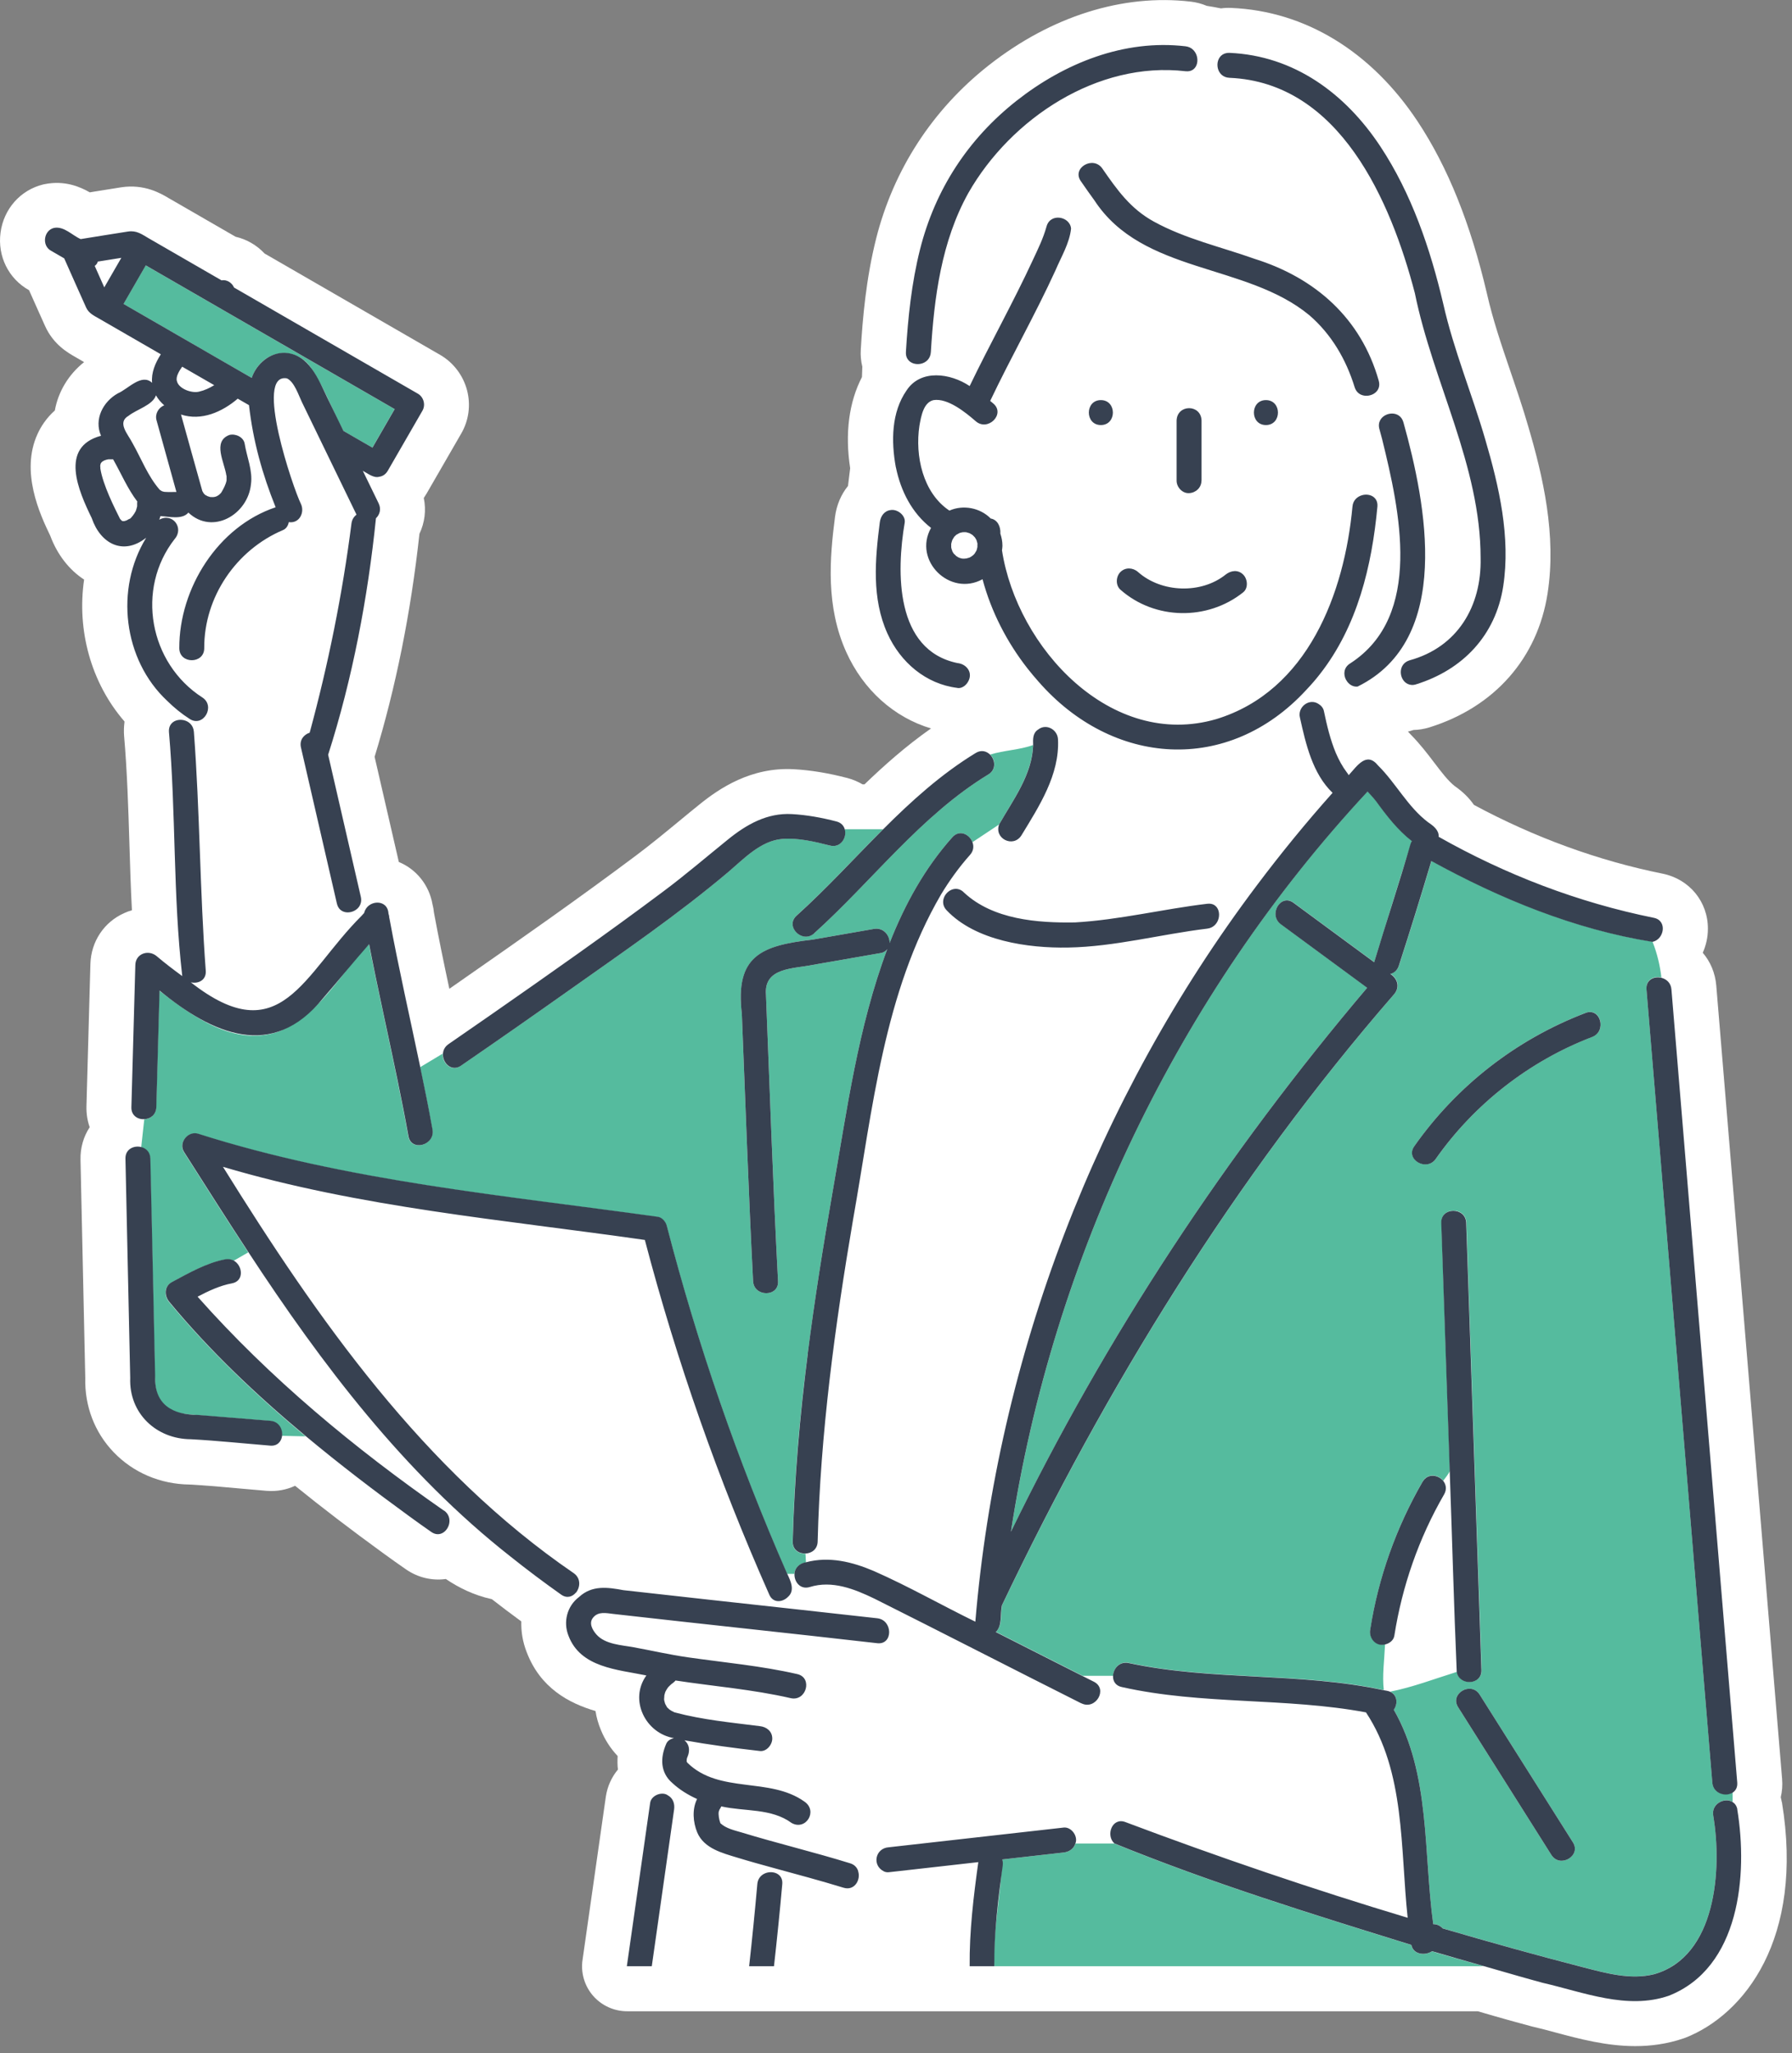 <svg width="199" height="228" viewBox="0 0 199 228" fill="none" xmlns="http://www.w3.org/2000/svg">
<rect x="0" y="0" width="199" height="228" fill="#808080" stroke="none"/>
<g clip-path="url(#clip0_283_19485)">
<path d="M197.86 200.1C197.86 200.04 197.84 199.99 197.83 199.93C197.81 199.81 197.78 199.69 197.75 199.57C197.91 198.92 197.96 198.23 197.9 197.53L190.59 109.44C190.47 108.04 189.94 106.79 189.09 105.8C189.45 104.99 189.66 104.09 189.66 103.15C189.68 100.15 187.62 97.63 184.65 97.02C177.46 95.57 170.41 93 163.68 89.38C163.19 88.67 162.5 87.95 161.53 87.28C160.79 86.69 160.09 85.76 159.28 84.7C158.55 83.74 157.72 82.65 156.71 81.62C156.59 81.49 156.47 81.36 156.35 81.24C156.56 81.19 156.76 81.13 156.97 81.06C157.56 81.05 158.16 80.95 158.74 80.77C165.96 78.52 170.75 73.09 171.86 65.88C172.86 59.4 171.34 52.9 169.73 47.42C169.12 45.3 168.41 43.23 167.73 41.23C166.72 38.27 165.77 35.47 165.12 32.59C163.29 24.79 160.77 18.54 157.43 13.49C152.27 5.7 144.92 1.22 136.72 0.88C136.33 0.86 135.96 0.88 135.58 0.93C135.05 0.82 134.53 0.73 134.01 0.65C133.44 0.41 132.84 0.25 132.22 0.18C124.68 -0.7 116.72 1.81 109.79 7.26C103.56 12.17 99.24 18.81 97.3 26.47C96.17 30.95 95.79 35.42 95.59 38.82C95.55 39.47 95.61 40.11 95.76 40.72C95.75 41.11 95.74 41.5 95.72 41.87C94.27 44.67 93.82 48.13 94.41 51.99L94.17 53.96C93.41 54.9 92.9 56.07 92.73 57.38C92.13 61.99 91.69 67.34 93.98 72.42C95.88 76.63 99.3 79.67 103.39 80.89C100.59 82.85 98.15 85.03 96 87.1H95.79C95.28 86.8 94.72 86.56 94.12 86.4C92.02 85.85 90.02 85.52 88.17 85.42C83.42 85.15 79.88 87.54 77.64 89.36C76.94 89.92 76.25 90.49 75.56 91.06C73.86 92.46 72.26 93.78 70.59 95.03C64.22 99.8 57.76 104.32 51.69 108.55C51.09 108.97 50.49 109.38 49.9 109.8C49.3 107 48.71 104.15 48.19 101.34C48.16 101.03 48.11 100.72 48.03 100.42C47.65 98.27 46.23 96.52 44.29 95.72L41.6 84.04C43.94 76.39 45.62 68.07 46.58 59.27C47.17 58.04 47.34 56.65 47.06 55.3C47.17 55.14 47.27 54.98 47.37 54.81L51.22 48.14C52.06 46.69 52.29 44.98 51.87 43.35C51.44 41.7 50.36 40.27 48.9 39.42L29.38 28.15C28.51 27.22 27.39 26.57 26.16 26.29L19.01 22.16L18.78 22.03C17.9 21.5 16.06 20.4 13.45 20.8C12.43 20.96 11.41 21.12 10.39 21.29L9.97 21.36C8.86 20.72 7.16 20.02 5.01 20.44C4.94 20.45 4.88 20.47 4.81 20.48C2.28 21.09 0.41 23.19 0.06 25.83C-0.29 28.44 0.94 30.94 3.2 32.21H3.22C3.49 32.83 3.76 33.44 4.04 34.05L5 36.19C5.93 38.27 7.57 39.19 8.36 39.64L9.34 40.21C7.59 41.6 6.46 43.52 6.09 45.58C5.13 46.44 4.53 47.39 4.16 48.21C2.26 52.38 4.41 57.07 5.58 59.49C6.36 61.59 7.68 63.28 9.34 64.36C8.52 69.94 10.09 75.81 13.82 80.11V80.21C13.76 80.7 13.74 81.2 13.78 81.72C14.12 85.64 14.25 89.71 14.37 93.66C14.44 96.1 14.52 98.58 14.65 101.08C14.35 101.16 14.06 101.27 13.78 101.4C11.54 102.4 10.11 104.57 10.04 107.04L9.6 122.84C9.58 123.66 9.7 124.44 9.96 125.17C9.27 126.22 8.91 127.47 8.94 128.79L9.47 153.02C9.39 156.14 10.51 159.06 12.62 161.26C14.8 163.53 17.79 164.81 21.06 164.85C22.89 164.95 24.72 165.11 26.64 165.29C27.63 165.38 28.63 165.47 29.62 165.55C30.75 165.64 31.82 165.43 32.77 164.99C35.74 167.4 38.96 169.86 42.55 172.47C43.39 173.08 44.24 173.69 45.1 174.28C46.42 175.19 47.99 175.55 49.51 175.34C50.95 176.31 52.64 177.15 54.62 177.58C55.69 178.42 56.79 179.24 57.89 180.05C57.86 181.19 58.05 182.34 58.48 183.44C60 187.46 63.2 189.14 66.13 190C66.24 190.71 66.44 191.42 66.73 192.11C67.17 193.19 67.81 194.17 68.59 195C68.56 195.51 68.56 196.01 68.62 196.5C67.92 197.34 67.45 198.37 67.28 199.49L64.69 217.64C64.48 219.07 64.91 220.53 65.86 221.62C66.81 222.71 68.19 223.34 69.64 223.34H164.11L164.8 223.54C165.64 223.78 166.47 224.03 167.31 224.26L168.22 224.51C168.83 224.68 169.44 224.85 170.05 225.01C170.1 225.02 170.16 225.04 170.21 225.05C171.05 225.24 171.9 225.47 172.75 225.7C175.36 226.4 178.39 227.21 181.6 227.21C183.34 227.21 185.14 226.97 186.96 226.35C187.03 226.33 187.1 226.3 187.16 226.28C193.67 223.72 200.38 215.33 197.88 200.11L197.86 200.1Z" fill="white"/>
<path d="M23.77 55.2C23.77 55.2 23.77 55.2 23.78 55.2C23.78 55.2 23.77 55.2 23.76 55.2H23.77ZM20.65 43.31C21.72 43.82 22.88 43.35 23.79 42.77C22.6 42.08 21.42 41.4 20.23 40.72C20.03 41.01 19.83 41.31 19.71 41.63C19.42 42.47 19.84 42.9 20.65 43.31ZM23.35 55.2C23.41 55.21 23.45 55.22 23.46 55.21C23.46 55.21 23.4 55.2 23.35 55.2ZM13.76 57.93C13.76 57.93 13.74 57.93 13.73 57.93C13.74 57.93 13.75 57.93 13.76 57.93ZM17.22 53.75C17.39 54.02 17.5 54.16 17.76 54.41C17.79 54.43 17.78 54.43 17.8 54.44C17.85 54.47 17.89 54.5 17.94 54.53C17.97 54.54 17.96 54.54 17.97 54.55C18.07 54.59 18.17 54.61 18.27 54.63C18.71 54.66 19.15 54.65 19.59 54.63C18.86 51.97 18.12 49.32 17.38 46.66C17.19 45.98 17.59 45.26 18.24 45.01C17.88 44.69 17.56 44.33 17.32 43.9C16.97 44.99 15.17 45.47 14.28 46.17C12.96 46.92 14.21 48.21 14.7 49.18C15.51 50.7 16.26 52.29 17.2 53.73L17.22 53.75ZM22.79 54.97C22.84 55.02 22.9 55.03 22.86 55C22.83 54.98 22.8 54.96 22.77 54.95L22.79 54.97ZM24.34 54.94C24.34 54.94 24.33 54.94 24.32 54.95C24.33 54.95 24.34 54.94 24.35 54.93L24.34 54.94ZM22.74 54.94C22.74 54.94 22.76 54.95 22.77 54.96C22.76 54.96 22.76 54.96 22.74 54.94ZM22.63 54.83C22.63 54.83 22.61 54.8 22.6 54.78C22.6 54.8 22.62 54.82 22.63 54.83ZM151.69 190.15C142.73 188.49 133.51 189.34 124.59 187.34C123.87 187.2 123.58 186.66 123.6 186.11H120.22C120.64 186.32 121.07 186.54 121.49 186.75C123.08 187.56 121.68 189.94 120.09 189.14C112.43 185.29 104.8 181.36 97.13 177.52C94.89 176.44 92.42 175.45 89.94 176.22C88.86 176.55 88.18 175.61 88.24 174.74H87.42C87.83 175.59 88.3 176.62 87.51 177.33C86.91 177.94 85.87 178.06 85.44 177.08C79.79 164.34 75.16 151.17 71.62 137.69C55.93 135.44 40.03 134.1 24.77 129.57C35.3 146.51 47.04 163.27 63.72 174.69C64.54 175.27 64.45 176.28 63.96 176.87L64.31 177.35C65.75 176.02 67.47 176.26 69.24 176.6C75.51 177.31 81.78 177.99 88.05 178.68C91.18 179.02 94.31 179.37 97.43 179.72C99.18 179.92 99.2 182.69 97.43 182.49C87.67 181.37 77.89 180.35 68.13 179.24C66.34 178.79 64.72 179.77 66.25 181.53C67.23 182.63 69.03 182.69 70.38 182.94C76.38 184.32 82.55 184.6 88.55 185.92C90.29 186.32 89.55 188.99 87.81 188.59C83.6 187.62 79.29 187.28 75.03 186.63C74.95 186.72 74.87 186.81 74.77 186.88C74.74 186.9 74.58 187.02 74.57 187.03C74.44 187.14 74.3 187.29 74.2 187.39C74.09 187.54 73.98 187.72 73.9 187.88C73.84 188.04 73.8 188.21 73.77 188.37C73.81 188.24 73.74 188.71 73.76 188.78C73.79 188.94 73.83 189.08 73.88 189.23C73.96 189.39 74.02 189.47 74.09 189.61C74.14 189.65 74.31 189.81 74.35 189.85C74.53 189.98 74.67 190.06 74.88 190.15C74.91 190.16 74.95 190.18 74.96 190.18C78.04 191 81.23 191.3 84.39 191.7C85.14 191.78 85.77 192.27 85.77 193.08C85.77 193.77 85.13 194.55 84.39 194.46C81.59 194.14 78.79 193.77 76.01 193.27C76.57 193.7 76.64 194.41 76.38 195.05C76.25 195.33 76.27 195.41 76.26 195.62C76.26 195.65 76.35 195.77 76.37 195.79C79.92 199.24 85.46 197.32 89.33 200.07C90.86 201.1 89.52 203.33 87.93 202.46C85.66 200.79 82.74 201.2 80.11 200.61C80.05 200.76 79.96 200.91 79.83 201.05C79.93 200.94 79.94 200.95 79.92 200.99C79.68 201.39 79.89 202.05 79.98 202.38C80 202.44 80.01 202.46 80.01 202.48C80.64 203.07 81.55 203.26 82.35 203.5C86.35 204.72 90.42 205.69 94.42 206.93C94.91 207.08 95.19 207.41 95.31 207.79C95.61 208.73 94.9 209.98 93.68 209.6C91.11 208.81 88.51 208.12 85.92 207.41C84.57 207.04 83.23 206.67 81.89 206.26C80.22 205.75 78.19 205.24 77.44 203.47C76.97 202.35 76.85 200.88 77.41 199.75C76.41 199.3 75.44 198.7 74.67 197.98L74.15 199.32C74.73 199.62 74.96 200.24 74.87 200.89C74.04 206.7 73.21 212.5 72.39 218.31H83.2C83.53 215.27 83.84 212.24 84.11 209.19C84.2 208.22 85.07 207.78 85.82 207.88C86.43 207.96 86.95 208.39 86.88 209.19C86.61 212.23 86.3 215.27 85.96 218.31H107.69C107.65 214.45 108.12 210.58 108.65 206.75C105.61 207.09 102.56 207.44 99.52 207.78C99.07 207.8 98.59 207.98 98.17 207.78C96.81 207.11 97.21 205.2 98.71 205.1C105.19 204.37 111.66 203.64 118.14 202.91C119.02 202.82 119.77 203.9 119.44 204.68H123.75C122.76 203.77 123.49 201.75 124.97 202.31C135.3 206.21 145.75 209.76 156.32 212.94C155.49 205.21 156.08 196.75 151.69 190.13V190.15ZM74.58 187.02C74.58 187.02 74.62 186.98 74.63 186.97C74.58 187.01 74.57 187.02 74.58 187.02ZM102.1 47.26C102.3 46.2 102.55 44.66 103.67 44.41C105.25 44.17 107.21 45.76 108.36 46.76C109.7 47.92 111.67 45.97 110.32 44.8C110.2 44.7 110.08 44.6 109.96 44.5C112.28 39.62 114.96 34.92 117.21 30C117.84 28.51 118.76 26.99 118.94 25.37C119.95 24.48 120.85 23.48 121.53 22.26C126.88 30.44 138.36 29.19 145.4 35.01C147.85 37.13 149.47 39.91 150.42 42.99C150.58 43.51 150.94 43.8 151.34 43.9C152.39 47.72 151.46 51.23 151.27 54.97C150.73 55.12 150.26 55.54 150.2 56.23C149.31 65.86 145.24 76.72 135.09 79.83C123.39 83.25 112.95 71.91 111.28 61.09C111.3 60.92 111.33 60.75 111.33 60.58C111.33 60.11 111.24 59.66 111.1 59.24C111.15 58.44 110.76 57.68 110.03 57.56C108.87 56.38 106.98 56 105.44 56.68C102.48 54.71 101.61 50.58 102.11 47.26H102.1ZM140.58 47.19C142.36 47.19 142.36 44.42 140.58 44.42C138.8 44.42 138.8 47.19 140.58 47.19ZM130.67 53.37C130.67 54.09 131.31 54.79 132.05 54.75C132.8 54.72 133.43 54.14 133.43 53.37V46.68C133.37 44.85 130.73 44.87 130.66 46.68V53.37H130.67ZM124.43 65.47C128.25 68.85 134.11 68.93 138.07 65.76C138.65 65.29 138.56 64.29 138.07 63.8C137.49 63.22 136.7 63.33 136.11 63.8C133.4 65.97 128.99 65.82 126.39 63.51C125.83 63.01 124.98 62.96 124.43 63.51C123.93 64.01 123.87 64.97 124.43 65.47ZM122.26 47.19C124.04 47.19 124.04 44.42 122.26 44.42C120.48 44.42 120.48 47.19 122.26 47.19ZM21.19 109.09C31.2 116.94 33.69 108.16 40.13 101.73L39.79 100.79C39.14 101.55 37.68 101.59 37.4 100.34C36.07 94.56 34.74 88.78 33.41 83.01C33.22 82.17 33.74 81.58 34.38 81.37C36.45 73.74 38.02 65.98 39.02 58.14C39.08 57.7 39.29 57.38 39.58 57.16C37.56 53 35.54 48.84 33.52 44.67C33.16 43.93 32.68 42.41 31.86 42.03C28.15 41.34 32.56 54.29 33.4 55.95C33.86 56.9 33.24 58.17 32.06 57.99C31.99 58.37 31.78 58.72 31.42 58.87C26.22 61.07 22.64 66.31 22.67 71.99C22.67 73.77 19.91 73.77 19.9 71.99C19.88 65.34 24.19 58.48 30.6 56.34C29.12 52.67 28.09 48.97 27.64 45C27.22 44.76 26.81 44.52 26.39 44.28C24.67 45.75 22.35 46.79 20.09 46.04C20.88 48.87 21.66 51.71 22.46 54.54C22.5 54.6 22.53 54.67 22.57 54.73C22.57 54.73 22.58 54.75 22.6 54.78C22.64 54.84 22.71 54.9 22.77 54.96C22.82 54.98 22.85 55 22.86 55.02C22.92 55.05 22.98 55.09 23.04 55.12C23.14 55.16 23.19 55.17 23.32 55.21C23.47 55.21 23.66 55.24 23.81 55.2C23.81 55.2 23.81 55.2 23.82 55.2C23.9 55.18 23.98 55.16 24.05 55.13C24.1 55.1 24.16 55.07 24.22 55.03C24.22 55.03 24.24 55.01 24.31 54.97C24.4 54.9 24.48 54.81 24.55 54.73C24.8 54.3 25.04 53.88 25.14 53.38C25.14 53.24 25.14 53.11 25.14 52.97C25.14 52.94 25.14 52.9 25.13 52.87C25.13 52.89 25.13 52.93 25.14 52.95C25.14 52.9 25.14 52.84 25.12 52.82C25.12 52.82 25.12 52.83 25.12 52.86C24.93 51.4 23.53 49.06 25.45 48.33C26.12 48.15 27.03 48.56 27.15 49.3C27.39 50.79 28.06 52.28 27.85 53.8C27.51 57.17 23.58 59.48 20.9 56.95C20.22 57.77 18.72 57.39 17.8 57.34C17.76 57.48 17.72 57.61 17.67 57.74C19.11 56.92 20.46 58.65 19.38 59.88C15.03 65.44 16.56 73.69 22.45 77.48C23.94 78.44 22.56 80.84 21.05 79.87C20.14 79.29 19.3 78.6 18.53 77.84L18.92 80.55C19.5 79.59 21.41 79.85 21.52 81.31C22.18 90.15 22.17 99.01 22.84 107.86C22.92 108.91 21.99 109.32 21.18 109.13L21.19 109.09ZM27.6 139.05L25.96 139.99C26.97 140.54 27.15 142.26 25.76 142.52C24.45 142.76 23.17 143.36 21.95 144C29.97 153.05 39.4 160.85 49.31 167.76C49.86 168.14 50.01 168.72 49.89 169.24C51.85 171.06 53.95 172.58 56.68 172.85C44.87 163.57 35.76 151.53 27.59 139.06L27.6 139.05ZM89.53 173.48L89.48 172.51C90.15 172.48 90.8 172.04 90.82 171.18C91.12 159.15 92.74 147.22 94.76 135.38C96.93 123.16 98.16 110.22 104.53 99.31C105.47 97.76 106.53 96.29 107.74 94.93C108.14 94.48 108.18 93.97 108.01 93.52C108.99 92.87 109.97 92.21 110.96 91.56C110.37 93.14 112.54 94.2 113.44 92.77C115.4 89.55 117.69 86.04 117.5 82.12C117.46 81.03 116.2 80.31 115.3 81.02V75.64C123.55 85.11 136.41 86.01 145.08 76.59C145.61 76.03 146.12 75.45 146.59 74.84C146.61 75.38 146.59 75.92 146.56 76.46C146.53 77.04 146.49 77.62 146.45 78.2C145.41 77.49 144.05 78.54 144.37 79.72C144.95 82.61 145.8 85.55 147.71 87.85C147.79 87.94 147.89 87.99 148 88.05C145.05 91.36 142.24 94.8 139.58 98.34C121.81 121.96 110.8 150.63 108.33 180.09C104.57 178.25 100.91 176.16 97.07 174.47C94.67 173.44 92.1 172.8 89.53 173.49V173.48ZM104.84 99.71C104.69 100.14 104.74 100.64 105.15 101.07C108.37 104.47 114.19 105.29 118.64 105.21C123.83 105.12 128.95 103.73 134.09 103.11C135.51 102.94 135.79 101.07 134.89 100.5C134.69 100.37 134.42 100.31 134.09 100.35C129.19 100.93 124.34 102.14 119.41 102.42C115.22 102.49 110.31 102.1 107.1 99.12C106.28 98.25 105.14 98.84 104.84 99.71ZM14.1 57.83C14.28 57.78 14.14 57.81 14.05 57.85C14.07 57.85 14.08 57.84 14.1 57.83ZM76.26 195.63C76.26 195.63 76.27 195.65 76.29 195.69C76.27 195.65 76.27 195.64 76.26 195.63ZM12.04 51.03C11.88 51.06 11.73 51.1 11.58 51.16C11.58 51.17 11.44 51.24 11.37 51.28C11.33 51.32 11.28 51.37 11.25 51.4C11.25 51.4 11.2 51.49 11.18 51.51C11.16 51.6 11.15 51.65 11.13 51.73C11.13 51.8 11.16 52.11 11.14 52.03C11.41 53.88 12.74 56.47 13.33 57.65C13.39 57.71 13.46 57.78 13.52 57.85C13.54 57.85 13.56 57.87 13.59 57.89C13.61 57.89 13.62 57.9 13.64 57.9C13.64 57.9 13.66 57.9 13.68 57.9C13.71 57.9 13.75 57.9 13.79 57.9C13.86 57.87 13.95 57.86 14.03 57.83C14.17 57.75 14.31 57.69 14.43 57.6C14.57 57.53 14.31 57.68 14.33 57.68C14.49 57.67 14.75 57.27 14.86 57.15C14.68 57.34 14.81 57.22 14.9 57.08C14.96 56.98 15.02 56.86 15.08 56.77C15.15 56.6 15.18 56.43 15.23 56.25C15.24 56.07 15.21 55.87 15.26 55.7C14.16 54.26 13.45 52.56 12.56 50.99C12.39 50.99 12.21 50.99 12.04 50.99V51.03ZM105.96 61.53C106.01 61.6 106.03 61.59 106 61.53C105.97 61.5 105.95 61.47 105.92 61.45C105.94 61.47 105.95 61.5 105.97 61.52L105.96 61.53ZM106.47 61.92C106.47 61.92 106.51 61.93 106.53 61.94C106.49 61.92 106.45 61.89 106.41 61.87C106.39 61.87 106.41 61.9 106.47 61.92ZM106.59 61.97C106.59 61.97 106.56 61.95 106.55 61.94C106.55 61.94 106.54 61.94 106.53 61.94C106.55 61.95 106.57 61.96 106.59 61.97ZM105.87 61.42C105.87 61.42 105.89 61.44 105.91 61.45C105.9 61.45 105.89 61.43 105.88 61.42H105.87ZM105.63 60.32C105.63 60.32 105.61 60.42 105.6 60.47C105.6 60.44 105.61 60.43 105.62 60.4C105.62 60.37 105.62 60.34 105.63 60.31V60.32ZM107.39 62.02C107.39 62.02 107.35 62.02 107.32 62.02C107.3 62.02 107.27 62.03 107.25 62.03C107.3 62.03 107.35 62.02 107.39 62.02ZM105.76 61.26C105.76 61.26 105.75 61.22 105.74 61.2C105.73 61.18 105.72 61.15 105.71 61.13C105.73 61.17 105.74 61.22 105.75 61.26H105.76ZM108.08 61.66C108.08 61.66 108.03 61.69 108.01 61.7C107.99 61.72 107.97 61.73 107.95 61.74C107.99 61.71 108.03 61.68 108.08 61.66ZM105.86 59.73C105.86 59.73 105.88 59.72 105.89 59.71C105.89 59.71 105.89 59.71 105.89 59.7C105.88 59.71 105.87 59.73 105.86 59.73ZM105.92 59.66C105.92 59.66 105.9 59.69 105.9 59.7C105.93 59.67 105.97 59.64 106 59.6C106 59.58 105.97 59.6 105.92 59.66ZM108.52 60.26C108.52 60.26 108.52 60.31 108.52 60.34C108.52 60.34 108.52 60.36 108.52 60.37C108.52 60.33 108.52 60.3 108.52 60.26ZM108.42 61.15C108.48 61.02 108.49 60.88 108.53 60.74C108.53 60.68 108.53 60.63 108.53 60.57C108.53 60.54 108.53 60.51 108.53 60.47C108.53 60.47 108.51 60.42 108.52 60.33C108.49 60.21 108.46 60.1 108.42 59.98C108.36 59.87 108.3 59.76 108.23 59.66C108.14 59.57 108.05 59.48 107.97 59.4C107.88 59.34 107.76 59.27 107.65 59.21C107.52 59.17 107.4 59.14 107.27 59.1C107.13 59.09 107.05 59.1 106.89 59.1C106.74 59.13 106.65 59.15 106.53 59.19C106.43 59.26 106.3 59.31 106.2 59.37C106.11 59.43 106.06 59.49 106 59.57C106 59.59 105.96 59.63 105.89 59.68C105.83 59.77 105.77 59.87 105.72 59.97C105.69 60.06 105.67 60.15 105.64 60.23C105.64 60.23 105.64 60.27 105.61 60.38C105.61 60.5 105.61 60.62 105.61 60.75C105.63 60.86 105.66 60.97 105.7 61.08C105.69 61.02 105.7 61.03 105.74 61.18C105.78 61.26 105.83 61.34 105.88 61.42C105.92 61.46 105.95 61.48 105.97 61.51C106.04 61.58 106.1 61.65 106.16 61.71C106.23 61.76 106.3 61.81 106.39 61.85C106.41 61.85 106.46 61.87 106.53 61.92C106.63 61.96 106.74 61.99 106.85 62.01C106.96 62.01 107.07 62.02 107.19 62.01C107.14 62.01 107.17 61.99 107.31 61.99C107.42 61.96 107.53 61.93 107.64 61.9C107.75 61.85 107.85 61.79 107.94 61.72C107.88 61.76 107.87 61.75 108 61.68C108.08 61.62 108.15 61.54 108.22 61.46C108.29 61.35 108.35 61.24 108.42 61.13V61.15ZM108.53 60.39C108.53 60.39 108.53 60.37 108.53 60.36C108.53 60.4 108.53 60.43 108.53 60.47C108.53 60.47 108.55 60.44 108.53 60.39ZM13.48 28.63C12.6 28.77 11.73 28.91 10.85 29.05C10.83 29.11 10.82 29.17 10.8 29.22C10.74 29.34 10.63 29.44 10.52 29.53C10.87 30.32 11.23 31.12 11.58 31.91C12.21 30.81 12.85 29.72 13.48 28.62V28.63Z" fill="white"/>
<path d="M152.61 106.84C149.62 104.64 146.64 102.44 143.65 100.24C142.21 99.18 140.83 101.58 142.25 102.63C145.44 104.98 148.64 107.33 151.83 109.68C136.22 128.09 122.82 148.38 112.27 170.09C116.94 139.58 130.85 110.49 151.88 87.87C152.19 88.22 152.52 88.57 152.8 88.92C153.96 90.52 155.22 92.14 156.79 93.37C155.36 97.83 154 102.35 152.61 106.83V106.84ZM159.36 216.78C159.25 216.75 159.14 216.71 159.02 216.68C158.26 217.2 156.92 217.05 156.72 215.98C145.64 212.55 134.47 209.09 123.74 204.71H119.43C119.26 205.28 118.74 205.64 118.13 205.71C115.86 205.97 113.59 206.22 111.32 206.48C111.13 210.37 110.26 214.36 110.42 218.34H164.77C162.96 217.82 161.15 217.32 159.35 216.79L159.36 216.78ZM114.73 82.73C113.26 83.27 111.47 83.32 109.96 83.79C110.54 84.37 110.67 85.44 109.76 85.99C102.23 90.57 96.89 97.79 90.42 103.63C89.1 104.82 87.14 102.87 88.46 101.67C91.81 98.65 94.87 95.28 98.07 92.08H93.8C94.07 92.99 93.35 94.21 92.14 93.89C90.47 93.45 88.6 93.01 86.86 93.16C84.45 93.36 82.56 95.4 80.82 96.87C75.29 101.54 69.25 105.67 63.35 109.85C59.31 112.71 55.25 115.55 51.17 118.35C50.1 119.08 49.09 118.02 49.16 117L46.65 118.51C47.13 120.81 47.6 123.12 48.01 125.44C48.32 127.18 45.65 127.93 45.34 126.18C44.97 124.12 44.56 122.07 44.14 120.02H44.13H44.14C43.1 114.96 41.96 109.93 40.97 104.86C37.72 108.16 35.39 112.87 30.87 114.58C25.97 116.21 21.43 112.9 17.7 110.02C17.58 114.34 17.46 118.65 17.34 122.97C17.32 123.81 16.68 124.25 16.02 124.3L15.68 127.4C16.21 127.55 16.66 127.97 16.67 128.67C16.72 130.75 16.76 132.84 16.81 134.92C16.94 140.91 17.07 146.89 17.2 152.88C17.22 153.86 17.31 154.78 17.92 155.61C18.95 156.99 20.41 157.02 21.94 157.14C24.62 157.36 27.3 157.57 29.98 157.79C30.93 157.87 31.37 158.71 31.3 159.44L33.93 159.5C28.46 154.94 23.27 150.02 18.77 144.58C18.23 143.92 18.2 142.86 19.05 142.41C20.86 141.43 22.92 140.25 24.99 139.87C25.35 139.8 25.66 139.87 25.93 140.01L27.57 139.07C25.15 135.39 22.78 131.66 20.43 127.95C19.78 126.93 20.86 125.58 21.99 125.92C38.56 131.2 55.93 132.75 73.06 135.15C73.51 135.22 73.92 135.7 74.03 136.12C77.45 149.34 81.92 162.27 87.4 174.77H88.22C88.23 174.15 88.79 173.59 89.5 173.5L89.45 172.53C88.73 172.56 88 172.12 88.02 171.2C88.19 164.23 88.8 157.28 89.69 150.37C90.46 144.3 91.43 138.26 92.48 132.23C94.07 123.19 95.28 114.07 98.53 105.4C98.37 105.6 98.14 105.77 97.8 105.83C95.28 106.27 92.75 106.71 90.23 107.15C88.09 107.59 84.81 107.42 85.06 110.46C85.48 121.06 85.84 131.67 86.4 142.27C86.5 144.05 83.73 144.04 83.63 142.27C83.12 132.38 82.78 122.49 82.38 112.59C81.63 106.17 84.52 105 90.24 104.34C92.51 103.94 94.79 103.55 97.06 103.15C98.13 102.96 98.82 103.9 98.79 104.72C100.47 100.45 102.69 96.42 105.76 92.97C106.55 92.09 107.67 92.65 107.99 93.52C108.97 92.87 109.95 92.21 110.94 91.56C112.5 88.83 114.61 86.01 114.72 82.75L114.73 82.73ZM192.41 199.05V200.1C191.54 199.54 189.99 200.28 190.26 201.64C191.25 207.58 190.59 217.26 183.68 219.22C181.08 219.87 178.34 219.1 175.82 218.45C170.59 217.1 165.39 215.65 160.21 214.13C159.94 213.84 159.58 213.65 159.16 213.66C158.06 205.7 158.86 196.98 154.78 189.85C155.24 189.2 155.19 188.21 154.37 187.85C156.84 187.37 159.32 186.42 161.79 185.65C162.06 187.2 164.59 187.14 164.53 185.43C163.97 168.88 163.41 152.32 162.84 135.77C162.78 133.99 160.01 133.99 160.07 135.77C160.38 144.97 160.69 154.17 161.01 163.36C160.8 163.74 160.54 164.09 160.27 164.43C159.72 163.75 158.55 163.54 157.98 164.52C155.07 169.57 153.08 175.12 152.18 180.88C151.97 181.85 152.77 182.85 153.81 182.58C153.73 184.37 153.48 186.09 153.67 187.67C144.32 185.65 134.69 186.66 125.34 184.65C124.31 184.44 123.64 185.29 123.61 186.09H120.23C117.02 184.46 113.81 182.84 110.6 181.21C111.35 180.51 111.08 179.19 111.28 178.25C122.87 153.96 137.12 130.78 154.82 110.4C155.5 109.62 155.24 108.66 154.41 108.13C154.82 108.02 155.19 107.74 155.36 107.22C156.61 103.36 157.81 99.48 158.97 95.59C166.6 99.79 174.9 103.19 183.51 104.57C184.04 105.9 184.34 107.23 184.5 108.55C183.69 108.35 182.76 108.77 182.84 109.83C185.28 139.19 187.71 168.56 190.15 197.92C190.25 199.15 191.64 199.53 192.41 199.03V199.05ZM174.67 204.58C171.22 199.11 167.76 193.64 164.31 188.17C163.36 186.67 160.97 188.06 161.92 189.57C165.37 195.04 168.83 200.51 172.28 205.98C173.23 207.48 175.63 206.09 174.67 204.58ZM176.09 112.47C168.4 115.41 161.79 120.55 157.06 127.28C156.03 128.74 158.43 130.13 159.45 128.68C163.73 122.58 169.86 117.8 176.82 115.14C178.47 114.51 177.75 111.83 176.08 112.47H176.09ZM28.49 40.9C29.98 38.66 33.05 38.64 34.56 40.87C36.02 43.04 36.91 45.55 38.13 47.85C39.2 48.47 40.28 49.09 41.35 49.71C42.17 48.28 43 46.86 43.82 45.43C34.61 40.11 25.39 34.79 16.18 29.47C15.36 30.9 14.53 32.32 13.71 33.75C18.46 36.49 23.2 39.23 27.95 41.97C28.09 41.59 28.25 41.23 28.49 40.89V40.9Z" fill="#55BB9E"/>
<path d="M109.11 64.3C110.06 67.87 113.76 72.97 116.07 75.91C113.92 77.14 109.81 76.07 107.66 75.36C107.93 74.45 107.19 73.71 106.33 73.63C99.41 72.19 99.54 63.53 100.48 58.01C100.58 57.21 99.65 56.51 98.91 56.64L99.48 51.87C100.02 54.51 101.28 56.95 103.38 58.59C101.64 61.71 104.49 65.43 107.96 64.71C108.37 64.64 108.75 64.48 109.1 64.29L109.11 64.3ZM161.41 46.78C159.82 42.08 158.16 37.42 157.12 32.56C154.45 22.35 148.78 9.15 136.52 8.64C135.06 8.58 134.8 6.71 135.73 6.08C134.69 5.82 133.61 5.61 132.45 5.48C133.36 6.26 133.1 8.08 131.66 7.91C121.9 6.77 112.27 13.15 107.55 21.42C104.55 26.8 103.74 33.06 103.38 39.11C103.29 40.56 101.43 40.83 100.81 39.9C100.79 41.03 100.75 42.19 100.68 43.35C102.24 40.96 105.53 41.42 107.69 42.86C109.95 38.16 112.51 33.61 114.7 28.88C115.3 27.59 115.85 26.49 116.23 25.13C116.66 23.59 118.85 24.03 118.95 25.38C119.96 24.49 120.86 23.49 121.54 22.27C121.03 21.57 120.53 20.85 120.02 20.12C119 18.65 121.4 17.27 122.41 18.72C124.06 21.1 125.53 23.19 128.14 24.62C131.63 26.53 135.61 27.43 139.34 28.76C146.06 30.86 151.15 35.38 153.1 42.26C153.3 42.92 153.03 43.43 152.58 43.72C152.9 44.65 153.14 45.62 153.3 46.66C153.82 45.73 155.5 45.59 155.87 46.92C158.41 56.02 161.37 71.05 150.78 76.26C152.6 76.89 154.73 76.75 156.35 75.97C155.38 75.51 155.2 73.76 156.54 73.35C168.25 69.95 164.26 55.35 161.43 46.8L161.41 46.78ZM153.48 48.75C153.49 49.08 153.51 49.4 153.51 49.75C153.51 49.41 153.49 49.08 153.48 48.75C153.34 48.09 152.91 47.25 153.29 46.64C153.13 45.61 152.89 44.64 152.57 43.7C152.21 43.93 151.75 44 151.34 43.89C152.39 47.71 151.46 51.22 151.27 54.96C152.09 54.73 153.06 55.15 152.97 56.22C152.36 62.81 150.75 69.51 146.59 74.82C146.61 75.36 146.59 75.9 146.56 76.44C147.59 76.29 148.57 76 149.46 75.45C149.16 74.86 149.21 74.08 149.95 73.65C158.09 68.37 155.44 56.67 153.48 48.74V48.75Z" fill="white"/>
<path d="M106.02 59.6C106.02 59.6 105.98 59.66 105.91 59.71C105.91 59.71 105.91 59.71 105.91 59.7C105.94 59.67 105.98 59.64 106.01 59.6H106.02ZM149.95 73.66C149.22 74.1 149.16 74.87 149.46 75.46C149.51 75.55 149.56 75.63 149.62 75.71C149.89 76.06 150.3 76.29 150.76 76.24C161.35 71.03 158.39 56 155.85 46.9C155.48 45.57 153.81 45.71 153.28 46.64C153.13 46.91 153.07 47.25 153.18 47.64C153.28 48.01 153.38 48.38 153.48 48.75C155.43 56.67 158.09 68.39 149.95 73.66ZM106.54 61.94C106.54 61.94 106.55 61.94 106.56 61.94C106.49 61.89 106.44 61.87 106.42 61.87C106.46 61.89 106.5 61.91 106.54 61.94ZM150.43 42.99C150.59 43.51 150.95 43.8 151.35 43.9C151.76 44.01 152.22 43.93 152.58 43.71C153.03 43.43 153.3 42.92 153.1 42.25C151.14 35.35 146.07 30.86 139.34 28.75C135.61 27.42 131.63 26.53 128.14 24.61C125.53 23.18 124.06 21.09 122.41 18.71C121.4 17.26 119 18.64 120.02 20.11C120.53 20.84 121.02 21.56 121.54 22.26C126.89 30.44 138.37 29.18 145.41 35.01C147.86 37.13 149.48 39.91 150.43 42.99ZM105.92 61.46C105.92 61.46 105.97 61.51 106 61.54C105.98 61.52 105.96 61.49 105.91 61.45L105.92 61.46ZM182.84 109.86C184.74 132.8 186.65 155.74 188.55 178.68C189.08 185.1 189.62 191.53 190.15 197.95C190.25 199.18 191.64 199.56 192.41 199.06C192.74 198.85 192.96 198.48 192.92 197.95C191.02 175.01 189.11 152.07 187.21 129.13C186.68 122.71 186.14 116.28 185.61 109.86C185.55 109.14 185.05 108.72 184.5 108.58C183.69 108.38 182.76 108.8 182.84 109.86ZM140.58 47.2C142.36 47.2 142.36 44.43 140.58 44.43C138.8 44.43 138.8 47.2 140.58 47.2ZM122.25 47.2C124.03 47.2 124.03 44.43 122.25 44.43C120.47 44.43 120.47 47.2 122.25 47.2ZM133.43 53.38V46.69C133.37 44.87 130.73 44.87 130.66 46.69V53.38C130.66 54.1 131.3 54.8 132.04 54.76C132.79 54.73 133.42 54.15 133.42 53.38H133.43ZM108.54 60.37C108.54 60.37 108.54 60.35 108.54 60.34C108.54 60.43 108.54 60.48 108.55 60.48C108.55 60.44 108.55 60.41 108.55 60.37H108.54ZM103.37 39.11C103.73 33.06 104.54 26.8 107.54 21.42C112.27 13.14 121.89 6.77 131.65 7.91C133.09 8.08 133.35 6.27 132.44 5.48C132.24 5.3 131.97 5.18 131.65 5.14C124.83 4.34 118.19 7.02 112.9 11.18C107.51 15.42 103.85 21.04 102.17 27.69C101.23 31.42 100.83 35.27 100.6 39.1C100.58 39.42 100.66 39.69 100.8 39.89C101.42 40.82 103.29 40.55 103.37 39.1V39.11ZM124.42 63.52C123.92 64.02 123.86 64.98 124.42 65.48C128.24 68.86 134.1 68.94 138.06 65.77C138.64 65.3 138.55 64.3 138.06 63.81C137.48 63.23 136.69 63.34 136.1 63.81C133.39 65.98 128.98 65.83 126.38 63.52C125.82 63.02 124.97 62.97 124.42 63.52ZM136.52 8.64C148.78 9.15 154.46 22.35 157.12 32.56C159.13 42.45 164.42 51.7 164.42 61.96C164.54 67.32 161.86 71.87 156.52 73.33C155.18 73.75 155.35 75.5 156.33 75.95C156.59 76.07 156.9 76.11 157.26 75.99C162.46 74.37 166.09 70.54 166.93 65.11C167.77 59.65 166.47 54.02 164.94 48.81C163.47 43.75 161.43 38.88 160.27 33.73C158.84 27.64 156.75 21.49 153.28 16.25C149.41 10.4 143.72 6.18 136.53 5.87C136.21 5.86 135.95 5.94 135.74 6.08C134.81 6.71 135.07 8.58 136.53 8.64H136.52ZM95.3 207.81C95.6 208.75 94.89 210 93.67 209.62C91.1 208.83 88.5 208.14 85.91 207.43C84.56 207.06 83.22 206.69 81.88 206.28C80.21 205.77 78.18 205.26 77.43 203.49C76.96 202.37 76.84 200.9 77.41 199.77C76.41 199.32 75.44 198.72 74.67 198C73.31 196.84 73.31 195.19 73.98 193.65C74.13 193.29 74.47 193.09 74.85 193.01C71.66 192.48 69.84 188.74 71.78 186.05C68.58 185.39 64.47 185.19 63.13 181.64C62.52 180.11 62.97 178.34 64.3 177.34C65.74 176.01 67.46 176.25 69.23 176.58C75.5 177.29 81.77 177.97 88.04 178.66C91.17 179 94.3 179.35 97.42 179.7C99.17 179.9 99.19 182.67 97.42 182.47C87.66 181.35 77.88 180.33 68.12 179.22C67.32 179.13 66.44 178.91 65.86 179.63C65.36 180.24 65.79 181 66.24 181.51C67.22 182.61 69.02 182.67 70.37 182.92C72.39 183.29 74.38 183.75 76.41 184.04C80.46 184.62 84.54 184.98 88.54 185.9C90.28 186.3 89.54 188.97 87.8 188.57C83.59 187.6 79.28 187.26 75.02 186.61C74.94 186.7 74.86 186.79 74.76 186.86C74.73 186.88 74.57 187 74.56 187.01C74.43 187.12 74.29 187.27 74.19 187.37C74.08 187.52 73.97 187.7 73.89 187.86C73.83 188.02 73.79 188.19 73.76 188.35C73.8 188.22 73.73 188.69 73.75 188.76C73.78 188.92 73.82 189.06 73.87 189.21C73.95 189.37 74.01 189.45 74.08 189.59C74.13 189.63 74.3 189.79 74.34 189.83C74.52 189.96 74.66 190.04 74.87 190.13C74.9 190.14 74.94 190.16 74.95 190.16C78.03 190.98 81.22 191.28 84.38 191.68C85.13 191.76 85.76 192.25 85.76 193.06C85.76 193.75 85.12 194.53 84.38 194.44C81.58 194.12 78.78 193.75 76 193.25C76.56 193.68 76.63 194.39 76.37 195.03C76.24 195.31 76.26 195.39 76.25 195.6C76.25 195.63 76.34 195.75 76.36 195.77C79.91 199.22 85.45 197.3 89.32 200.05C90.86 201.09 89.5 203.31 87.92 202.44C85.65 200.77 82.73 201.18 80.1 200.59C80.04 200.74 79.95 200.89 79.82 201.03C80.03 200.8 79.82 201.09 79.82 201.16C79.75 201.51 79.87 202.1 79.97 202.36C79.99 202.42 80 202.44 80 202.46C80.63 203.05 81.54 203.24 82.34 203.48C86.34 204.7 90.41 205.67 94.41 206.91C94.9 207.06 95.18 207.39 95.3 207.77V207.81ZM76.28 195.69C76.28 195.69 76.26 195.64 76.25 195.63C76.25 195.64 76.26 195.65 76.28 195.69ZM118.13 202.94C111.65 203.67 105.18 204.4 98.7 205.13C97.21 205.22 96.79 207.13 98.16 207.81C98.33 207.89 98.51 207.92 98.7 207.9C98.97 207.87 99.24 207.84 99.51 207.81C102.55 207.47 105.6 207.12 108.64 206.78C108.11 210.6 107.64 214.48 107.68 218.34H110.42C110.38 214.6 110.85 210.81 111.35 207.16C111.38 206.92 111.36 206.7 111.31 206.48C113.58 206.22 115.85 205.97 118.12 205.71C118.74 205.64 119.25 205.28 119.42 204.71C119.75 203.93 118.99 202.85 118.12 202.94H118.13ZM120.08 189.15C112.42 185.3 104.79 181.37 97.12 177.53C94.88 176.45 92.41 175.46 89.93 176.23C88.85 176.56 88.17 175.62 88.23 174.75C88.24 174.13 88.8 173.57 89.51 173.48C92.08 172.8 94.64 173.43 97.05 174.46C100.89 176.15 104.54 178.24 108.31 180.08C110.78 150.62 121.78 121.95 139.56 98.33C142.22 94.79 145.03 91.35 147.98 88.04C145.76 85.91 145.01 82.63 144.36 79.7C144.05 78.52 145.4 77.47 146.44 78.18C146.73 78.36 146.96 78.64 147.02 78.97C147.35 80.55 147.73 82.15 148.35 83.63C148.68 84.39 149.07 85.12 149.57 85.78C149.65 85.87 149.71 85.97 149.77 86.08C150.72 85.04 151.75 83.42 153.03 85C155.03 86.98 156.32 89.59 158.59 91.31C159.16 91.69 159.82 92.19 159.76 92.92C167.22 97.14 175.25 100.22 183.66 101.92C185.2 102.23 184.8 104.35 183.49 104.59C174.88 103.21 166.58 99.81 158.95 95.61C157.79 99.5 156.59 103.38 155.34 107.24C155.17 107.76 154.8 108.05 154.39 108.15C155.22 108.68 155.48 109.64 154.8 110.42C137.1 130.8 122.84 153.98 111.26 178.27C111.05 179.21 111.33 180.53 110.58 181.23C113.79 182.86 117 184.48 120.21 186.11C120.63 186.32 121.06 186.54 121.48 186.75C123.07 187.56 121.67 189.94 120.08 189.14V189.15ZM112.26 170.1C122.81 148.39 136.22 128.09 151.82 109.69C148.63 107.34 145.43 104.99 142.24 102.64C140.82 101.59 142.2 99.19 143.64 100.25C146.63 102.45 149.61 104.65 152.6 106.85C153.91 102.48 155.36 98.13 156.63 93.74C156.67 93.61 156.72 93.5 156.78 93.4C155.21 92.18 153.96 90.56 152.79 88.95C152.51 88.59 152.17 88.24 151.87 87.9C130.84 110.52 116.93 139.6 112.26 170.12V170.1ZM85.81 207.91C85.06 207.81 84.18 208.25 84.1 209.22C83.83 212.26 83.53 215.3 83.19 218.34H85.95C86.29 215.3 86.6 212.27 86.87 209.22C86.94 208.42 86.42 207.99 85.81 207.91ZM74.15 199.35C73.5 198.9 72.32 199.37 72.2 200.19C71.34 206.24 70.47 212.29 69.61 218.34H72.38C73.21 212.53 74.04 206.73 74.86 200.92C74.95 200.27 74.72 199.65 74.14 199.35H74.15ZM49.3 167.75C39.39 160.85 29.96 153.04 21.94 143.99C23.16 143.35 24.44 142.75 25.75 142.51C27.14 142.26 26.96 140.53 25.95 139.98C25.69 139.84 25.37 139.77 25.01 139.84C22.95 140.22 20.89 141.4 19.07 142.38C18.22 142.84 18.25 143.9 18.79 144.55C23.29 150 28.48 154.91 33.95 159.47C37.69 162.59 41.57 165.55 45.46 168.38C46.27 168.97 47.08 169.55 47.9 170.12C48.81 170.75 49.69 170.06 49.88 169.21C49.99 168.69 49.85 168.11 49.3 167.73V167.75ZM63.95 176.87C64.44 176.28 64.53 175.26 63.71 174.69C47.03 163.27 35.29 146.51 24.76 129.57C40.02 134.1 55.92 135.44 71.61 137.69C75.15 151.17 79.78 164.34 85.43 177.08C85.86 178.06 86.9 177.93 87.5 177.33C88.3 176.62 87.82 175.59 87.41 174.74C81.93 162.24 77.46 149.3 74.04 136.09C73.93 135.67 73.53 135.19 73.07 135.12C55.93 132.72 38.57 131.17 22 125.89C20.86 125.55 19.79 126.9 20.44 127.92C22.8 131.63 25.16 135.36 27.58 139.04C35.75 151.51 44.86 163.55 56.67 172.83C58.51 174.3 60.39 175.71 62.31 177.07C62.94 177.52 63.56 177.32 63.94 176.86L63.95 176.87ZM176.08 112.48C168.39 115.42 161.78 120.56 157.05 127.29C156.02 128.75 158.42 130.14 159.44 128.69C163.72 122.59 169.85 117.81 176.81 115.15C178.46 114.52 177.74 111.84 176.07 112.48H176.08ZM161.77 185.67C162.04 187.22 164.57 187.16 164.51 185.45C163.95 168.9 163.39 152.34 162.82 135.79C162.76 134.01 159.99 134.01 160.05 135.79C160.36 144.99 160.67 154.19 160.99 163.38C161.26 170.81 161.45 178.24 161.77 185.66V185.67ZM99.48 51.88C98.95 48.99 98.99 45.78 100.67 43.36C102.23 40.97 105.53 41.43 107.68 42.87C109.94 38.17 112.5 33.62 114.69 28.89C115.29 27.6 115.84 26.5 116.22 25.14C116.65 23.6 118.84 24.04 118.94 25.39C118.77 27.01 117.84 28.53 117.21 30.02C114.96 34.94 112.28 39.64 109.96 44.52C110.08 44.62 110.2 44.72 110.32 44.82C111.67 45.99 109.7 47.94 108.36 46.78C107.21 45.78 105.25 44.19 103.67 44.43C102.55 44.68 102.29 46.22 102.1 47.28C101.6 50.6 102.47 54.73 105.43 56.7C106.97 56.02 108.85 56.39 110.02 57.58C110.76 57.7 111.14 58.47 111.09 59.26C111.23 59.68 111.32 60.13 111.32 60.6C111.32 60.77 111.29 60.94 111.27 61.11C112.94 71.93 123.38 83.27 135.08 79.85C145.23 76.74 149.3 65.88 150.19 56.25C150.25 55.55 150.73 55.14 151.26 54.99C152.08 54.76 153.05 55.18 152.96 56.25C152.35 62.84 150.74 69.54 146.58 74.85C146.11 75.46 145.6 76.04 145.07 76.6C136.41 86.02 123.54 85.13 115.29 75.65C114.89 75.2 114.5 74.73 114.12 74.25C111.81 71.31 110.06 67.89 109.11 64.32C105.5 66.3 101.36 62.25 103.39 58.62C101.28 56.98 100.03 54.54 99.49 51.9L99.48 51.88ZM105.61 60.48C105.61 60.48 105.62 60.44 105.63 60.41C105.63 60.53 105.63 60.65 105.63 60.78C105.65 60.89 105.68 61 105.72 61.11C105.71 61.05 105.72 61.06 105.76 61.21C105.75 61.19 105.74 61.16 105.73 61.14C105.75 61.18 105.76 61.23 105.77 61.27C105.77 61.24 105.76 61.23 105.75 61.21C105.79 61.29 105.84 61.37 105.89 61.45C105.88 61.45 105.87 61.43 105.86 61.42C105.87 61.42 105.88 61.44 105.9 61.45C105.92 61.49 106.04 61.64 105.98 61.53C106.05 61.6 106.11 61.67 106.17 61.73C106.24 61.78 106.31 61.83 106.4 61.87C106.36 61.88 106.48 61.93 106.52 61.94C106.54 61.95 106.56 61.96 106.58 61.97C106.56 61.96 106.55 61.95 106.54 61.94C106.64 61.98 106.75 62.01 106.86 62.03C106.97 62.03 107.08 62.04 107.2 62.03C107.15 62.03 107.18 62.01 107.32 62.01C107.3 62.01 107.27 62.02 107.25 62.02C107.3 62.02 107.35 62.01 107.39 62.01C107.36 62.01 107.35 62.01 107.32 62.01C107.43 61.98 107.54 61.95 107.65 61.92C107.76 61.87 107.86 61.81 107.95 61.74C107.89 61.78 107.88 61.77 108.01 61.7C107.99 61.72 107.97 61.73 107.95 61.74C107.99 61.71 108.03 61.68 108.08 61.66C108.04 61.68 108.03 61.69 108.01 61.7C108.09 61.64 108.16 61.56 108.23 61.48C108.3 61.37 108.36 61.26 108.43 61.15C108.49 61.02 108.5 60.88 108.54 60.74C108.54 60.68 108.54 60.63 108.54 60.57C108.54 60.54 108.54 60.51 108.54 60.47C108.56 60.48 108.54 60.39 108.54 60.36C108.54 60.32 108.54 60.29 108.54 60.25C108.54 60.29 108.54 60.3 108.54 60.33C108.51 60.21 108.48 60.1 108.44 59.98C108.38 59.87 108.32 59.76 108.25 59.66C108.16 59.57 108.07 59.48 107.99 59.4C107.9 59.34 107.78 59.27 107.67 59.21C107.54 59.17 107.42 59.14 107.29 59.1C107.15 59.09 107.07 59.1 106.91 59.1C106.76 59.13 106.67 59.15 106.55 59.19C106.45 59.26 106.32 59.31 106.22 59.37C106.13 59.43 106.08 59.49 106.02 59.57C106.02 59.52 105.94 59.62 105.92 59.67C105.91 59.68 105.9 59.7 105.89 59.7C105.9 59.7 105.91 59.69 105.92 59.68C105.86 59.77 105.8 59.87 105.75 59.97C105.72 60.06 105.7 60.15 105.67 60.23C105.67 60.23 105.67 60.27 105.64 60.38C105.64 60.35 105.64 60.32 105.65 60.29C105.64 60.34 105.63 60.39 105.62 60.44L105.61 60.48ZM157.97 164.55C155.06 169.6 153.07 175.15 152.17 180.91C151.96 181.88 152.76 182.88 153.8 182.61C154.3 182.5 154.76 182.15 154.84 181.64C155.71 176.11 157.56 170.8 160.37 165.94C160.69 165.38 160.58 164.84 160.27 164.45C159.72 163.77 158.55 163.56 157.98 164.54L157.97 164.55ZM172.28 205.98C173.23 207.48 175.63 206.09 174.67 204.58C171.22 199.11 167.76 193.64 164.31 188.17C163.36 186.67 160.97 188.06 161.92 189.57C165.37 195.04 168.83 200.51 172.28 205.98ZM192.93 200.91C192.85 200.52 192.66 200.27 192.41 200.11C191.54 199.55 189.99 200.29 190.26 201.65C191.25 207.59 190.59 217.28 183.68 219.23C181.08 219.88 178.34 219.11 175.82 218.46C170.59 217.11 165.39 215.66 160.21 214.14C159.94 213.85 159.58 213.66 159.16 213.67C158.06 205.71 158.86 196.99 154.78 189.86C155.24 189.21 155.19 188.22 154.37 187.86C154.16 187.76 153.89 187.73 153.66 187.69C144.31 185.67 134.68 186.68 125.33 184.67C124.3 184.46 123.63 185.31 123.6 186.11C123.58 186.66 123.87 187.2 124.59 187.34C133.52 189.34 142.74 188.48 151.69 190.15C156.07 196.77 155.49 205.23 156.32 212.96C145.75 209.78 135.3 206.22 124.97 202.33C123.5 201.77 122.76 203.8 123.75 204.7C134.48 209.08 145.65 212.54 156.73 215.97C156.93 217.05 158.27 217.19 159.03 216.67C160.94 217.24 162.87 217.78 164.79 218.33C166.07 218.69 167.34 219.07 168.62 219.43C169.52 219.68 170.41 219.94 171.31 220.18C175.85 221.22 180.68 223.21 185.31 221.62C193.2 218.52 194.12 208.22 192.92 200.91H192.93ZM30.02 157.77C27.34 157.55 24.66 157.34 21.98 157.12C19.15 157.11 17.14 155.97 17.23 152.86C17.1 146.87 16.97 140.89 16.84 134.9C16.79 132.82 16.75 130.73 16.7 128.65C16.68 127.94 16.24 127.52 15.71 127.38C14.91 127.16 13.91 127.58 13.93 128.65C14.11 136.77 14.29 144.89 14.46 153.01C14.31 156.94 17.35 159.8 21.2 159.82C24.14 159.98 27.08 160.29 30.01 160.53C30.83 160.6 31.26 160.04 31.33 159.42C31.4 158.68 30.97 157.84 30.01 157.77H30.02ZM113.43 92.76C115.39 89.54 117.68 86.03 117.49 82.11C117.45 81.02 116.19 80.3 115.29 81.01C114.67 81.39 114.71 82.1 114.73 82.74C114.63 86.01 112.51 88.82 110.95 91.55C110.37 93.13 112.53 94.19 113.43 92.76ZM89.7 150.35C88.82 157.26 88.21 164.21 88.03 171.18C88.01 172.1 88.74 172.54 89.46 172.51C90.13 172.48 90.78 172.04 90.8 171.18C91.1 159.15 92.72 147.22 94.74 135.38C96.91 123.16 98.14 110.22 104.51 99.31C105.45 97.76 106.51 96.29 107.72 94.93C108.12 94.48 108.16 93.97 107.99 93.52C107.67 92.65 106.55 92.08 105.76 92.97C102.68 96.42 100.47 100.45 98.79 104.72C98.82 103.9 98.13 102.97 97.06 103.15C94.79 103.55 92.51 103.94 90.24 104.34C84.52 105 81.62 106.15 82.38 112.59C82.78 122.48 83.12 132.38 83.63 142.27C83.73 144.04 86.5 144.05 86.4 142.27C85.84 131.67 85.48 121.06 85.06 110.46C84.81 107.42 88.09 107.59 90.23 107.15C92.75 106.71 95.27 106.27 97.8 105.83C98.15 105.77 98.37 105.6 98.53 105.4C95.28 114.07 94.07 123.19 92.48 132.23C91.43 138.26 90.46 144.3 89.69 150.37L89.7 150.35ZM90.41 103.64C96.88 97.81 102.23 90.58 109.75 86C110.66 85.45 110.52 84.38 109.95 83.8C109.56 83.41 108.97 83.24 108.36 83.61C104.52 85.95 101.22 88.94 98.07 92.09C94.87 95.29 91.81 98.66 88.46 101.68C87.13 102.88 89.1 104.83 90.42 103.64H90.41ZM106.32 76.4C106.94 76.48 107.48 75.94 107.65 75.36C107.92 74.45 107.18 73.71 106.32 73.63C99.4 72.19 99.53 63.54 100.47 58.01C100.57 57.21 99.64 56.51 98.9 56.64C98.19 56.73 97.79 57.32 97.7 58.01C97.17 62.13 96.79 66.46 98.55 70.35C99.99 73.54 102.81 75.96 106.32 76.39V76.4ZM118.61 105.22C123.8 105.13 128.92 103.74 134.06 103.12C135.48 102.95 135.76 101.08 134.86 100.51C134.66 100.38 134.39 100.32 134.06 100.36C129.16 100.94 124.31 102.15 119.38 102.43C115.18 102.5 110.28 102.11 107.07 99.13C106.25 98.26 105.11 98.85 104.81 99.72C104.66 100.15 104.71 100.65 105.12 101.08C108.34 104.48 114.16 105.3 118.61 105.22ZM22.86 55C22.86 55 22.81 54.97 22.77 54.94C22.8 54.96 22.83 54.98 22.86 54.99V55ZM51.18 118.35C55.26 115.55 59.32 112.71 63.36 109.85C69.26 105.67 75.3 101.54 80.83 96.87C82.57 95.4 84.46 93.36 86.87 93.16C88.61 93.02 90.47 93.46 92.15 93.89C93.36 94.21 94.08 92.99 93.81 92.08C93.7 91.69 93.4 91.35 92.89 91.22C91.28 90.8 89.59 90.49 87.93 90.4C85.19 90.25 82.9 91.55 80.83 93.23C78.43 95.17 76.1 97.17 73.62 99.02C67.37 103.7 60.98 108.18 54.58 112.64C52.99 113.75 51.39 114.85 49.8 115.95C49.4 116.23 49.22 116.61 49.19 116.99C49.11 118.01 50.13 119.07 51.2 118.34L51.18 118.35ZM16.21 59.73C13.66 61.73 11.15 60.36 10.19 57.54C8.72 54.52 6.56 49.64 11.22 48.39C10.42 46.56 11.44 44.6 13.09 43.68C14.22 43.2 15.72 41.42 16.89 42.51C16.78 41.4 17.23 40.33 17.86 39.34C15.58 38.02 13.3 36.71 11.02 35.39C10.43 35.05 9.85 34.79 9.56 34.14C8.75 32.32 7.93 30.51 7.13 28.69C6.64 28.41 6.15 28.12 5.66 27.84C4.62 27.27 4.85 25.59 5.99 25.31C7.11 25.09 8 26.13 8.96 26.55C10.71 26.27 12.47 25.98 14.22 25.71C15.17 25.57 15.74 26.01 16.51 26.46C19.21 28.02 21.9 29.57 24.6 31.13C25.16 31.02 25.76 31.38 25.99 31.93C32.8 35.86 39.61 39.79 46.41 43.72C47.06 44.1 47.28 44.97 46.91 45.61C45.63 47.83 44.34 50.06 43.06 52.28C42.82 52.69 42.48 52.89 42.12 52.94C41.49 53.12 40.84 52.57 40.29 52.28C40.88 53.49 41.46 54.69 42.05 55.9C42.36 56.55 42.16 57.16 41.75 57.55C40.85 66.36 39.14 75.37 36.44 83.81C37.65 89.07 38.86 94.33 40.07 99.59C40.18 100.08 40.05 100.48 39.8 100.78C39.15 101.54 37.69 101.58 37.41 100.33C36.08 94.55 34.75 88.77 33.42 83C33.23 82.16 33.75 81.57 34.39 81.36C36.46 73.73 38.03 65.97 39.03 58.13C39.09 57.69 39.3 57.37 39.59 57.15C37.57 52.99 35.55 48.83 33.53 44.66C33.17 43.92 32.69 42.4 31.87 42.02C28.16 41.34 32.58 54.29 33.41 55.94C33.87 56.89 33.25 58.16 32.07 57.98C32 58.36 31.79 58.71 31.43 58.86C26.23 61.06 22.65 66.3 22.68 71.98C22.68 73.76 19.92 73.76 19.91 71.98C19.89 65.33 24.2 58.47 30.61 56.33C29.13 52.66 28.1 48.96 27.65 44.99C27.23 44.75 26.82 44.51 26.4 44.27C24.68 45.74 22.36 46.78 20.1 46.03C20.89 48.86 21.67 51.7 22.47 54.53C22.51 54.59 22.54 54.66 22.58 54.72C22.58 54.72 22.59 54.74 22.61 54.77C22.61 54.79 22.63 54.81 22.64 54.82C22.63 54.8 22.62 54.79 22.61 54.77C22.65 54.83 22.72 54.89 22.78 54.95C22.77 54.95 22.77 54.95 22.75 54.93C22.75 54.93 22.77 54.94 22.78 54.95L22.8 54.97C22.85 55.02 22.91 55.03 22.87 55C22.93 55.03 22.99 55.07 23.05 55.1C23.15 55.14 23.2 55.15 23.33 55.19C23.48 55.19 23.67 55.22 23.82 55.18C23.82 55.18 23.82 55.18 23.83 55.18C23.91 55.16 23.99 55.14 24.06 55.11C24.11 55.08 24.17 55.05 24.23 55.01C24.23 55.01 24.25 54.99 24.32 54.95C24.33 54.95 24.34 54.94 24.35 54.93C24.34 54.93 24.34 54.93 24.33 54.94C24.42 54.87 24.5 54.78 24.57 54.7C24.82 54.27 25.06 53.85 25.16 53.35C25.16 53.21 25.16 53.08 25.16 52.94C25.16 52.91 25.16 52.87 25.15 52.84C25.15 52.86 25.15 52.9 25.16 52.92C25.16 52.87 25.16 52.81 25.14 52.79C25.14 52.79 25.14 52.8 25.14 52.83C24.95 51.37 23.55 49.03 25.47 48.3C26.14 48.12 27.05 48.53 27.17 49.27C27.41 50.76 28.08 52.25 27.87 53.77C27.53 57.14 23.6 59.45 20.92 56.92C20.24 57.74 18.74 57.36 17.82 57.31C17.78 57.45 17.74 57.58 17.69 57.71C19.14 56.89 20.47 58.61 19.4 59.85C15.05 65.41 16.58 73.66 22.47 77.45C23.96 78.41 22.58 80.81 21.07 79.84C20.16 79.26 19.32 78.57 18.55 77.81C13.67 73.24 12.76 65.38 16.22 59.74L16.21 59.73ZM23.76 55.2C23.76 55.2 23.77 55.2 23.78 55.2C23.78 55.2 23.78 55.2 23.77 55.2H23.76ZM23.35 55.2C23.41 55.21 23.45 55.22 23.46 55.21C23.46 55.21 23.4 55.2 23.35 55.2ZM23.79 42.77C22.6 42.08 21.42 41.4 20.23 40.72C19.93 41.15 19.48 41.84 19.65 42.33C19.84 43.16 21.27 43.7 22.11 43.49C22.72 43.35 23.27 43.09 23.79 42.77ZM13.48 28.63C12.6 28.77 11.73 28.91 10.85 29.05C10.82 29.25 10.68 29.4 10.52 29.53C10.87 30.32 11.23 31.12 11.58 31.91C12.21 30.81 12.85 29.72 13.48 28.62V28.63ZM27.95 41.97C28.47 40.41 29.97 39.11 31.67 39.18C34.3 39.32 35.35 42.1 36.33 44.13C36.93 45.37 37.53 46.61 38.14 47.85C39.21 48.47 40.29 49.09 41.36 49.71C42.18 48.28 43.01 46.86 43.83 45.43C34.62 40.11 25.4 34.79 16.19 29.47C15.37 30.9 14.54 32.32 13.72 33.75C18.47 36.49 23.21 39.23 27.96 41.97H27.95ZM13.76 57.92C13.76 57.92 13.74 57.92 13.73 57.92C13.74 57.92 13.75 57.92 13.76 57.92ZM14.05 57.83C14.05 57.83 14.08 57.82 14.1 57.81C14.28 57.76 14.14 57.79 14.05 57.83ZM15.26 55.71C14.16 54.27 13.45 52.57 12.56 51C12.39 51 12.21 51 12.04 51C11.88 51.03 11.73 51.07 11.58 51.13C11.58 51.14 11.44 51.21 11.37 51.25C11.33 51.29 11.28 51.34 11.25 51.37C11.25 51.37 11.2 51.46 11.18 51.48C11.16 51.57 11.15 51.62 11.13 51.7C11.13 51.77 11.16 52.08 11.14 52C11.42 53.85 12.74 56.43 13.33 57.62C13.39 57.68 13.46 57.75 13.52 57.82C13.54 57.82 13.56 57.84 13.59 57.86C13.61 57.86 13.62 57.87 13.64 57.87C13.64 57.87 13.66 57.87 13.68 57.87C13.71 57.87 13.75 57.87 13.79 57.87C13.86 57.84 13.95 57.83 14.03 57.8C14.17 57.72 14.31 57.66 14.43 57.57C14.57 57.5 14.31 57.65 14.33 57.65C14.49 57.64 14.75 57.24 14.86 57.12C14.68 57.31 14.81 57.19 14.9 57.05C14.96 56.95 15.02 56.83 15.08 56.74C15.15 56.57 15.18 56.4 15.23 56.22C15.23 56.09 15.23 55.95 15.23 55.82C15.23 55.77 15.25 55.72 15.26 55.67V55.71ZM17.76 54.4C17.76 54.4 17.78 54.42 17.8 54.43C17.85 54.46 17.89 54.49 17.94 54.52C17.97 54.53 17.96 54.53 17.97 54.54C18.07 54.58 18.17 54.6 18.27 54.62C18.42 54.62 18.58 54.64 18.73 54.64C19.02 54.64 19.3 54.64 19.59 54.63C18.86 51.97 18.12 49.32 17.38 46.66C17.19 45.98 17.59 45.26 18.24 45.01C17.88 44.69 17.56 44.33 17.32 43.9C16.96 44.99 15.17 45.46 14.28 46.17C12.96 46.92 14.21 48.21 14.7 49.18C15.69 50.92 16.41 52.87 17.74 54.39L17.76 54.4ZM43.23 101.94C43.23 101.77 43.2 101.61 43.14 101.45C43.05 99.75 40.77 99.92 40.44 101.38C40.33 101.49 40.23 101.61 40.13 101.72C33.68 108.15 31.19 116.93 21.19 109.08C21.99 109.27 22.92 108.86 22.85 107.81C22.19 98.97 22.2 90.11 21.53 81.26C21.42 79.8 19.51 79.54 18.93 80.5C18.81 80.7 18.74 80.95 18.76 81.26C19.55 90.28 19.2 99.42 20.24 108.39C19.27 107.68 18.31 106.95 17.39 106.17C16.48 105.41 15.06 105.89 15.03 107.15C14.88 112.42 14.74 117.68 14.59 122.95C14.56 123.89 15.32 124.33 16.04 124.28C16.7 124.24 17.33 123.8 17.36 122.95C17.48 118.63 17.6 114.32 17.72 110C23.59 114.83 30.23 117.82 35.86 110.87C37.6 108.88 39.24 106.82 40.99 104.85C41.97 109.92 43.12 114.95 44.16 120.01C44.58 122.06 44.99 124.11 45.36 126.17C45.67 127.92 48.34 127.18 48.03 125.43C47.62 123.11 47.15 120.81 46.67 118.5C45.52 112.98 44.26 107.48 43.24 101.94H43.23Z" fill="#374151"/>
</g>
<defs>
<clipPath id="clip0_283_19485">
<rect width="198.4" height="227.21" fill="white"/>
</clipPath>
</defs>
</svg>
